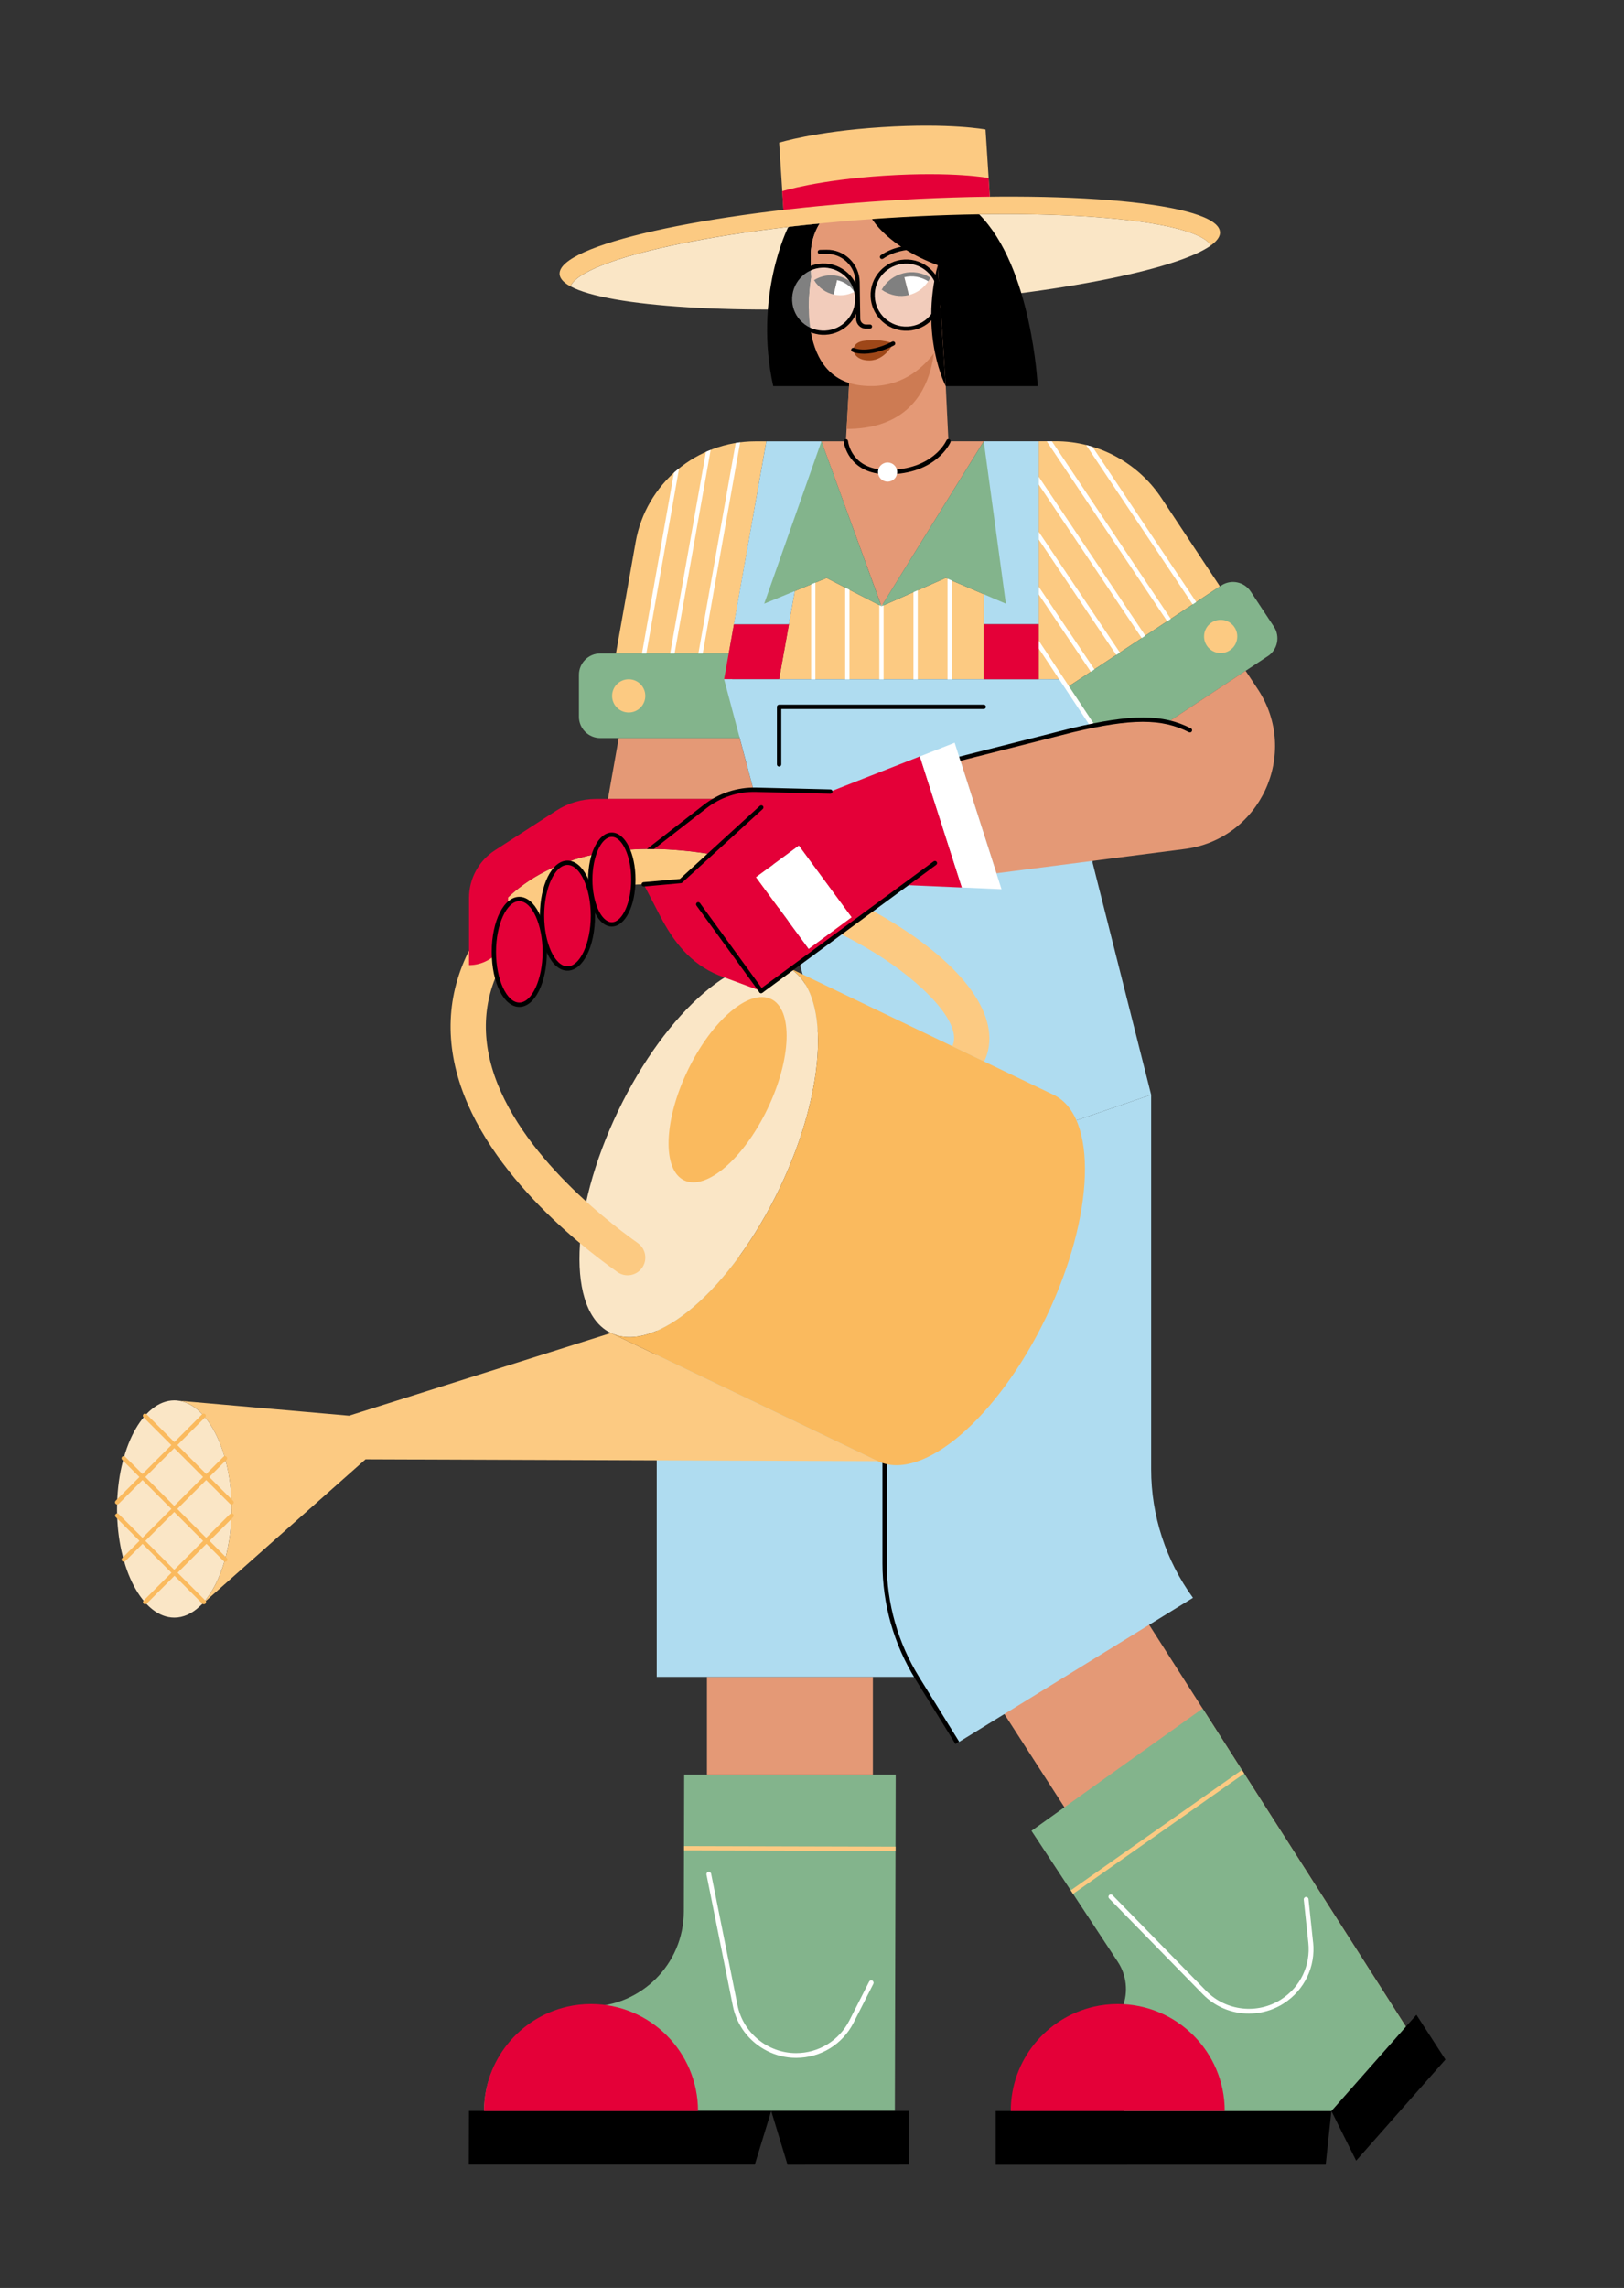<?xml version="1.0" encoding="UTF-8"?><svg id="Frau" xmlns="http://www.w3.org/2000/svg" viewBox="0 0 284.55 400.75"><rect x="0" y="0" width="284.55" height="400.75" fill="#333333" stroke="none"/><g id="Frau-2"><g><polygon points="139.26 103.53 136.51 118.97 172.37 118.97 172.37 104.08 165.71 101.23 154.45 106.19 144.83 101.24 139.26 103.53" style="fill:#fcca82;"/><g><rect x="166.02" y="97.5" width=".75" height="21.85" style="fill:#fff;"/><rect x="160.05" y="97.5" width=".75" height="21.85" style="fill:#fff;"/><rect x="154.07" y="105.81" width=".75" height="13.54" style="fill:#fff;"/><rect x="148.09" y="97.5" width=".75" height="21.85" style="fill:#fff;"/><rect x="142.12" y="97.5" width=".75" height="21.85" style="fill:#fff;"/></g><polygon points="182.01 118.98 182.01 112.91 186.03 118.97 182.01 118.98" style="fill:#fcca82;"/><path d="m213.75,102.71l-26.77,17.69-4.97-7.5v-35.62h2.92c7.47,0,14.45,3.74,18.58,9.97l10.23,15.45Z" style="fill:#fcca82;"/><g><polygon points="191.34 117.98 182.01 104.13 182.01 102.78 191.97 117.56 191.34 117.98" style="fill:#fff;"/><polygon points="195.8 115.03 182.01 94.51 182.01 93.16 196.43 114.61 195.8 115.03" style="fill:#fff;"/><polygon points="200.26 112.08 182.01 84.88 182.01 83.52 200.89 111.66 200.26 112.08" style="fill:#fff;"/><polygon points="204.72 109.13 183.4 77.29 184.3 77.29 205.35 108.71 204.72 109.13" style="fill:#fff;"/><path d="m209.18,106.18l-18.88-28.24s.58.14,1.11.31l18.4,27.51-.63.42Z" style="fill:#fff;"/></g><path d="m134.28,77.3h-1.89s0,0,0,0c-10.35,0-19.21,7.43-21.01,17.62l-3.46,19.55h19.78s6.58-37.17,6.58-37.17Z" style="fill:#fcca82;"/><path d="m113.17,114.9l-.74-.13,5.66-31.97s.34-.33.9-.77l-5.82,32.87Z" style="fill:#fff;"/><path d="m118.11,114.9l-.74-.13,6.32-35.62s.45-.21.83-.35l-6.4,36.1Z" style="fill:#fff;"/><path d="m123.05,114.9l-.74-.13,6.6-37.19s.43-.08.78-.11l-6.64,37.44Z" style="fill:#fff;"/><polygon points="106.52 139.95 108.41 129.28 129.6 129.28 132.45 139.95 106.52 139.95" style="fill:#e49976;"/><path d="m222.14,114.93l-17.5,11.57h0c-3.49-.79-7.58-.53-13.2.62h0s-4.45-6.72-4.45-6.72l26.99-17.84c1.72-1.14,4.03-.67,5.17,1.06l4.05,6.13c1.14,1.72.67,4.04-1.05,5.18Z" style="fill:#83b48c;"/><path d="m127.7,114.46h-22.53c-2.06,0-3.73,1.68-3.73,3.74v7.35c0,2.06,1.68,3.73,3.75,3.73h24.42s-1.9-14.82-1.9-14.82Z" style="fill:#83b48c;"/><polygon points="138.24 109.34 137.46 113.7 136.51 118.97 126.87 118.97 128.59 109.34 138.24 109.34" style="fill:#e40038;"/><path d="m212.17,42.99c-6.06,4.38-28.59,8.78-55.67,10.51-27.07,1.73-49.99.23-56.55-3.35,2.17-4.85,26.11-10.08,55.58-11.97,29.47-1.88,53.89.27,56.65,4.81Z" style="fill:#fae6c6;"/><path d="m148.76,67.63h-13.28c-3.47-15.74,2.59-27.77,2.59-27.77l.23-.15c1.73-.2,3.5-.39,5.32-.56-.99,1.62-1.55,3.51-1.57,5.49-.02,2.15.1,3.95.1,3.95,0,0-2.94,15.4,6.59,18.48l.02.56Z"/><polygon points="201.7 191.76 150.87 209.14 126.87 118.97 186.03 118.97 191.43 127.11 191.44 151.12 201.7 191.76" style="fill:#afdcf0;"/><rect x="172.37" y="77.29" width="9.64" height="32.05" style="fill:#afdcf0;"/><path d="m84.82,369.74h71.97s.15-58.91.15-58.91h-37.06l-.06,23.99c-.03,9.2-7.47,16.63-16.66,16.66-.03,0-.06,0-.09,0-.03,0-.05,0-.08,0-10.01-.02-18.15,8.26-18.18,18.26Z" style="fill:#83b48c;"/><polygon points="82.17 369.75 82.14 379.16 132.25 379.16 135.13 369.75 137.99 379.17 159.27 379.16 159.3 369.75 82.17 369.75"/><rect x="138" y="305.22" width=".75" height="37.06" transform="translate(-185.73 461.31) rotate(-89.85)" style="fill:#fcca82;"/><rect x="123.87" y="293.72" width="29.07" height="17.11" style="fill:#e49976;"/><rect x="115.07" y="220.02" width="46.67" height="73.7" style="fill:#afdcf0;"/><path d="m84.82,369.76h37.48c0-10.35-8.39-18.74-18.74-18.74-1.44,0-2.85.16-4.2.47-8.33,1.91-14.55,9.36-14.55,18.27Z" style="fill:#e40038;"/><path d="m246.33,354.98l-50.28-78.67v-68.15s-29.64,0-29.64,0v63.54c0,8.93,2.58,17.67,7.41,25.18l27.46,42.6,45.05,15.49Z" style="fill:#e49976;"/><polygon points="174.46 369.76 174.46 379.18 232.28 379.17 233.28 369.76 237.62 378.46 253.26 360.75 248.18 352.91 246.33 354.98 233.28 369.76 174.46 369.76"/><path d="m246.33,354.98l-35.61-55.72-29.99,21.42,15.12,22.94c1.54,2.33,1.86,5.26.87,7.87h0s.19,18.27.19,18.27h36.37l13.05-14.78Z" style="fill:#83b48c;"/><g><path d="m152.91,346.91h-.1c-.09-.04-.19-.04-.29-.01-.1.03-.19.11-.24.21l-3.45,6.78c-1.8,3.53-5.37,5.73-9.34,5.73h-.03c-4.96-.01-9.27-3.55-10.24-8.41l-4.62-23.01c-.02-.11-.09-.2-.18-.27-.09-.06-.2-.08-.31-.06-.11.02-.2.08-.26.18-.06.09-.08.2-.06.31l4.62,23.01c.68,3.39,2.85,6.25,5.95,7.84,1.58.81,3.34,1.24,5.11,1.24h.03c4.28,0,8.14-2.37,10.07-6.18l3.45-6.78c.09-.18.04-.39-.11-.51v-.06Z" style="fill:#fff;"/><path d="m230.07,340.2l-.8-7.56c-.02-.23-.23-.39-.46-.37h-.11v.03c-.17.07-.28.24-.26.43l.8,7.56c.42,3.95-1.39,7.75-4.73,9.9-4.16,2.69-9.71,2.07-13.17-1.47l-16.41-16.77c-.08-.08-.18-.12-.3-.13h0c-.11,0-.21.04-.29.12-.16.16-.17.42,0,.59l16.41,16.77c2.14,2.19,5.03,3.39,8.07,3.39.39,0,.79-.02,1.19-.06,1.76-.18,3.48-.78,4.96-1.74,3.6-2.33,5.56-6.42,5.11-10.69Z" style="fill:#fff;"/></g><polygon points="188.02 331.73 187.61 331.11 217.6 310.02 218 310.65 188.02 331.73" style="fill:#fcca82;"/><path d="m209.03,279.87l-41.29,25.43-7.02-11.35c-3.74-6.04-5.73-13.01-5.73-20.12v-66.1l46.71-15.97v65.6c0,8.09,2.57,15.97,7.33,22.51h0Z" style="fill:#afdcf0;"/><path d="m177.11,369.76h37.48c0-10.35-8.39-18.74-18.74-18.74-1.44,0-2.85.16-4.2.47-8.33,1.91-14.55,9.36-14.55,18.27Z" style="fill:#e40038;"/><path d="m40.58,264.3c0,7.51-2.3,14.01-5.63,17.11h0c-1.33,1.24-2.82,1.93-4.4,1.93-5.55,0-10.04-8.52-10.04-19.03s4.5-19.02,10.04-19.02c.27,0,.54.02.81.07,5.17.77,9.23,8.97,9.23,18.95Z" style="fill:#fae6c6;"/><polygon points="149.06 62.39 148.21 77.3 143.92 77.3 154.45 106.19 172.37 77.29 166.18 77.29 165.24 57.92 149.06 62.39" style="fill:#e49976;"/><path d="m163.68,56.39s2.64,18.74-15.34,18.74l.72-12.74,14.62-6Z" style="fill:#cd7b53;"/><path d="m166.67,56.21s-3.88,12.73-15.87,11.3c-11.99-1.43-8.65-18.93-8.65-18.93,0,0-.12-1.79-.1-3.95.04-4.11,2.41-7.88,6.15-9.59,4.93-2.26,13.06-4.08,17.14,3.52,4.5,8.36,1.32,17.65,1.32,17.65Z" style="fill:#e49976;"/><path d="m149.51,61.29s-.03-1.37,1.92-1.6c3.24-.4,5.07.48,5.07.48,0,0-1.36,2.92-4.12,2.96-2.71.03-2.87-1.83-2.87-1.83Z" style="fill:#9e4718;"/><path d="m162.83,48.96c-1.29-.82-2.89-1.14-4.47-.75l.89,3.47c1.58-.39,2.83-1.4,3.58-2.72Z" style="fill:#fff;"/><path d="m159.25,51.68l-.89-3.47c-1.58.39-2.83,1.4-3.58,2.72,1.29.82,2.88,1.14,4.46.75Z"/><path d="m155.11,51.11l-.63-.36c.83-1.47,2.18-2.49,3.81-2.89,1.62-.4,3.31-.12,4.75.79l-.39.63c-1.27-.8-2.76-1.07-4.19-.72-1.43.35-2.62,1.25-3.35,2.54Z"/><path d="m142.86,49.38c1.11-.69,2.5-.96,3.9-.66l-.67,2.87c-1.4-.31-2.54-1.14-3.23-2.22Z"/><path d="m146.09,51.59l.67-2.87c1.4.31,2.54,1.14,3.23,2.22-1.11.69-2.5.96-3.9.66Z" style="fill:#fff;"/><path d="m149.68,51.13c-.67-1.05-1.74-1.78-3-2.06-1.26-.28-2.52-.06-3.61.61l-.44-.61c1.24-.77,2.75-1.03,4.21-.71,1.45.32,2.68,1.16,3.46,2.38l-.61.39Z"/><path d="m151.48,57.55c-.36-.05-.69-.21-.95-.47-.33-.32-.52-.75-.53-1.22l-.1-6.46c-.02-1.34-.56-2.59-1.53-3.52s-2.23-1.43-3.57-1.41l-1.15.02c-.2,0-.37-.16-.37-.36,0-.2.16-.37.36-.37l1.15-.02c1.53-.03,2.99.55,4.09,1.62,1.1,1.07,1.72,2.5,1.75,4.03l.1,6.46c0,.27.11.52.31.71.19.19.45.29.71.28h.68c.21-.01.37.15.37.35,0,.2-.16.37-.36.37h-.68c-.1.01-.19,0-.28,0Z"/><path d="m150.38,61.89c-.65-.09-1-.26-1.04-.28-.18-.09-.26-.3-.17-.48.09-.18.31-.26.49-.17.02.01,2.39,1.07,6.67-1.12.18-.09.4-.02.49.16.09.18.02.4-.16.49-2.98,1.52-5.11,1.57-6.28,1.4Z"/><path d="m154.48,45.37c-.1-.01-.19-.07-.25-.15-.11-.17-.07-.39.09-.51,4-2.75,8.96-1.48,9.17-1.42.19.05.31.25.26.44-.05.19-.25.31-.44.26-.05-.01-4.85-1.24-8.57,1.32-.08.05-.17.07-.26.06Z"/><ellipse cx="169.17" cy="51.18" rx="4.63" ry="5.19" transform="translate(-2.3 8.31) rotate(-2.8)" style="fill:#e49976;"/><circle cx="158.79" cy="51.69" r="5.88" style="fill:#fff; opacity:.5;"/><path d="m157.88,57.87c-2.89-.42-5.18-2.85-5.33-5.87-.17-3.44,2.49-6.38,5.93-6.54,1.67-.08,3.26.49,4.5,1.61,1.24,1.12,1.96,2.66,2.04,4.32.08,1.66-.49,3.26-1.61,4.5-1.12,1.23-2.66,1.96-4.32,2.04-.41.02-.82,0-1.21-.06Zm1.71-11.64c-.35-.05-.71-.07-1.08-.05-3.03.15-5.38,2.74-5.24,5.78.15,3.04,2.73,5.39,5.77,5.24,1.47-.07,2.83-.71,3.82-1.8.99-1.09,1.5-2.5,1.42-3.97h0c-.07-1.47-.71-2.83-1.81-3.82-.82-.75-1.83-1.22-2.9-1.37Z"/><circle cx="144.32" cy="52.4" r="5.88" style="fill:#fff; opacity:.5;"/><path d="m143.4,58.57c-1.21-.18-2.35-.71-3.28-1.55-1.24-1.12-1.96-2.65-2.04-4.32h0c-.08-1.67.49-3.26,1.61-4.5,1.12-1.24,2.66-1.96,4.32-2.04,3.43-.16,6.37,2.49,6.54,5.94.17,3.44-2.49,6.37-5.93,6.54-.41.02-.82,0-1.22-.06Zm1.72-11.63c-.35-.05-.7-.07-1.07-.05-1.47.07-2.83.71-3.82,1.81-.99,1.09-1.5,2.5-1.43,3.98h0c.07,1.47.71,2.83,1.8,3.81,1.09.99,2.51,1.49,3.98,1.42,3.04-.15,5.38-2.74,5.24-5.77-.13-2.68-2.15-4.82-4.71-5.19Z"/><g><path d="m165.71,67.63s-4.6-8.7-1.41-21.18"/><path d="m164.31,46.45c-8.76-3.26-11.5-8.08-11.5-8.08l11.01-3.11,7.74,2.28c9.3,9.34,10.26,30.09,10.26,30.09h-16.1"/></g><polygon points="143.93 77.3 138.23 109.34 128.59 109.34 126.87 118.97 134.28 77.3 143.93 77.3" style="fill:#afdcf0;"/><path d="m153.81,255.93l-89.76-.32-29.1,25.8c3.33-3.09,5.63-9.59,5.63-17.11,0-9.99-4.06-18.18-9.23-18.95h0s29.81,2.62,29.81,2.62l45.88-14.48,46.77,22.44Z" style="fill:#fcca82;"/><path d="m136.57,208.19c-8.5,17.72-21.72,29.05-29.53,25.3-7.81-3.74-7.25-21.14,1.25-38.86,8.5-17.72,21.72-29.05,29.53-25.31h0c7.81,3.76,7.25,21.15-1.25,38.87Z" style="fill:#fae6c6;"/><circle cx="213.88" cy="111.48" r="2.91" style="fill:#fcca82;"/><circle cx="110.16" cy="121.89" r="2.91" style="fill:#fcca82;"/><path d="m112.6,221.92c-.94,1.5-2.96,1.92-4.41.89-7.07-4.99-25.58-19.58-28.77-37.67-1.55-8.77.7-17.1,6.67-24.77,15.36-19.71,50.46-11.11,70.47,1.29,13.29,8.23,19.23,17.31,15.88,24.28l-5.58-2.68c1.93-4.02-5.36-11.27-13.56-16.34-17.53-10.86-49.47-19.25-62.33-2.75-4.92,6.31-6.7,12.81-5.46,19.88,2.75,15.67,19.84,29.13,26.25,33.69,1.34.95,1.71,2.78.84,4.18h0Z" style="fill:#fcca82;"/><path d="m167.42,305.49l-7.02-11.35c-3.78-6.11-5.78-13.13-5.78-20.32v-66.48h.75v66.48c0,7.04,1.96,13.93,5.67,19.92l7.03,11.35-.64.39Z"/><path d="m137.29,36.98l-.77-11.99s6.19-1.97,17.98-2.72c12.01-.77,18.18.41,18.18.41l.77,11.99-36.16,2.31Z" style="fill:#fcca82;"/><path d="m173.22,31.18s-6.17-1.18-18.18-.41c-11.79.75-17.98,2.72-17.98,2.72l.22,3.49,36.16-2.31-.22-3.49Z" style="fill:#e40038;"/><path d="m213.77,40.63c.05.78-.51,1.56-1.6,2.36-2.76-4.54-27.18-6.69-56.65-4.81-29.46,1.88-53.4,7.11-55.58,11.97-1.18-.64-1.84-1.35-1.89-2.13-.32-5.06,25.31-10.83,57.27-12.87,31.95-2.04,58.12.42,58.44,5.48Z" style="fill:#fcca82;"/><polyline points="154.45 106.19 144.83 101.24 133.9 105.74 143.93 77.3 154.44 106.19 172.37 77.29 176.24 105.74 165.71 101.23 154.44 106.19" style="fill:#83b48c;"/><path d="m155.52,83.08c-7.02,0-7.68-5.69-7.69-5.74-.02-.21.13-.4.34-.42.23-.02.4.13.42.34.02.21.61,5.05,6.92,5.05,7.92,0,10.22-4.96,10.32-5.17.09-.2.31-.29.51-.2.2.09.28.31.2.51-.1.23-2.57,5.63-11.02,5.63Z"/><circle cx="155.52" cy="82.69" r="1.68" style="fill:#fff;"/><path d="m207.35,148.74l-32.76,4.22-6.42-20.06,19.73-5c7.51-1.79,12.55-2.34,16.73-1.4h0l13.62-9.01,2.12,3.2c7.48,11.28.42,26.49-13.03,28.05Z" style="fill:#e49976;"/><polygon points="191.03 127.2 182.01 113.59 182.01 112.23 191.83 127.04 191.03 127.2" style="fill:#fff;"/><path d="m168.16,133.28c-.17,0-.32-.11-.36-.28-.05-.2.07-.41.27-.46l19.73-5c10.47-2.5,15.94-2.49,20.87.04.19.09.26.32.16.51-.1.18-.32.26-.51.16-4.75-2.43-10.07-2.42-20.35.02l-19.73,5s-.06.01-.09.01Z"/><path d="m136.51,134.27c-.21,0-.38-.17-.38-.38v-10.08c0-.21.17-.38.38-.38h35.86c.21,0,.38.17.38.38s-.17.38-.38.38h-35.48v9.7c0,.21-.17.38-.38.38Z"/><path d="m125.59,139.95c-.7.38-1.38.81-2.02,1.31l-9.57,7.44c-9.57-.02-18.48,2.39-24.97,8.48l-.05,5.08c0,1.88-.76,3.57-2,4.8-1.23,1.23-2.92,1.99-4.8,1.99v-11.78c0-3.37,1.71-6.51,4.53-8.33l10.74-6.94c2.08-1.35,4.5-2.06,6.97-2.06h21.18Z" style="fill:#e40038;"/><g><ellipse cx="90.99" cy="166.73" rx="4.46" ry="9.26" style="fill:#e40038;"/><path d="m90.99,176.37c-2.71,0-4.83-4.23-4.83-9.64s2.12-9.64,4.83-9.64,4.83,4.23,4.83,9.64-2.12,9.64-4.83,9.64Zm0-18.52c-2.21,0-4.08,4.07-4.08,8.88s1.87,8.88,4.08,8.88,4.08-4.07,4.08-8.88-1.87-8.88-4.08-8.88Z"/></g><g><ellipse cx="99.44" cy="160.38" rx="4.46" ry="9.26" style="fill:#e40038;"/><path d="m99.43,170.02c-2.71,0-4.83-4.23-4.83-9.64s2.12-9.64,4.83-9.64,4.83,4.23,4.83,9.64-2.12,9.64-4.83,9.64Zm0-18.52c-2.21,0-4.08,4.07-4.08,8.88s1.87,8.88,4.08,8.88,4.08-4.07,4.08-8.88-1.87-8.88-4.08-8.88Z"/></g><g><ellipse cx="107.2" cy="154.07" rx="3.78" ry="7.85" style="fill:#e40038;"/><path d="m107.2,162.29c-2.33,0-4.15-3.61-4.15-8.23s1.82-8.23,4.15-8.23,4.15,3.61,4.15,8.23-1.82,8.23-4.15,8.23Zm0-15.7c-1.84,0-3.4,3.42-3.4,7.47s1.56,7.47,3.4,7.47,3.4-3.42,3.4-7.47-1.56-7.47-3.4-7.47Z"/></g><path d="m183.34,230.63c-8.5,17.72-21.72,29.04-29.53,25.3l-46.77-22.44c7.81,3.75,21.03-7.58,29.53-25.3,8.5-17.72,9.06-35.11,1.25-38.87l46.77,22.44c7.81,3.74,7.25,21.14-1.25,38.87Z" style="fill:#faba5e;"/><path d="m135.1,174.98c3.87,1.85,3.59,10.47-.62,19.24-4.21,8.77-10.75,14.38-14.61,12.52s-3.59-10.47.62-19.23,10.75-14.38,14.62-12.52Z" style="fill:#faba5e;"/><path d="m40.29,265.2l-4.16,4.16-5.06-5.06,5.06-5.06,4.18,4.18c.07.07.17.11.27.11s.19-.04.27-.11c.15-.15.15-.39,0-.53l-4.18-4.18,3.02-3.02c.15-.15.15-.39,0-.53s-.39-.15-.53,0l-3.02,3.02-5.06-5.06,4.88-4.88c.15-.15.15-.39,0-.53s-.39-.15-.53,0l-4.88,4.88-4.88-4.88c-.15-.15-.39-.15-.53,0s-.15.39,0,.53l4.88,4.88-5.06,5.06-3.02-3.02c-.15-.15-.39-.15-.53,0s-.15.39,0,.53l3.02,3.02-4.16,4.16c-.15.15-.15.39,0,.53.07.07.17.11.27.11s.19-.04.27-.11l4.16-4.16,5.06,5.06-5.06,5.06-4.16-4.16c-.15-.15-.39-.15-.53,0s-.15.39,0,.53l4.16,4.16-3.02,3.02c-.15.15-.15.39,0,.53.07.07.17.11.27.11s.19-.04.27-.11l3.02-3.02,5.06,5.06-4.88,4.88c-.15.15-.15.39,0,.53.07.07.17.11.27.11s.19-.04.27-.11l4.88-4.88,4.88,4.88c.07.07.17.11.27.11s.19-.04.27-.11c.15-.15.15-.39,0-.53l-4.88-4.88,5.06-5.06,3.02,3.02c.07.07.17.11.27.11s.19-.04.27-.11c.15-.15.15-.39,0-.53l-3.02-3.02,4.16-4.16c.15-.15.15-.39,0-.53s-.39-.15-.53,0Zm-4.7,4.7l-5.06,5.06-5.06-5.06,5.06-5.06,5.06,5.06Zm-5.06-6.13l-5.06-5.06,5.06-5.06,5.06,5.06-5.06,5.06Z" style="fill:#faba5e;"/><g><path d="m161.18,132.49l-15.68,6.16-13.02-.32c-3.22-.08-6.37.96-8.9,2.93l-9.57,7.44s4.65-.06,10.44.9l-5.16,4.71-6.5.59,2.85,5.49c2.31,4.43,5.27,8.41,10.29,10.44l7.43,2.76,25.24-18.57,9.94.43-7.36-22.96Zm-19.49,33.71l-9.22-12.55,7.5-5.52,9.22,12.54-7.5,5.52Z" style="fill:#e40038;"/><polygon points="175.48 155.75 168.54 155.45 161.18 132.49 167.27 130.1 175.48 155.75" style="fill:#fff;"/><rect x="136.17" y="149.38" width="9.32" height="15.57" transform="translate(-65.75 114.08) rotate(-36.36)" style="fill:#fff;"/><g><path d="m112.78,155.27c-.19,0-.36-.15-.37-.34-.02-.21.13-.39.34-.41l6.38-.57,14.01-12.8c.15-.14.39-.13.53.02.14.15.13.39-.02.53l-14.11,12.89c-.06.06-.14.09-.22.1l-6.5.59s-.02,0-.03,0Z"/><path d="m133.36,173.96c-.12,0-.23-.05-.3-.15-.12-.17-.09-.4.08-.53l30.45-22.41c.17-.12.4-.09.53.08.12.17.09.4-.08.53l-30.45,22.41c-.07.05-.15.07-.22.07Z"/><path d="m113.37,148.7l9.96-7.74c2.6-2.02,5.86-3.09,9.15-3.01l13.02.32c.21,0,.37.18.37.39,0,.21-.16.36-.39.37l-13.02-.32c-3.12-.09-6.2.94-8.67,2.85l-9.19,7.15h-1.24Z"/><path d="m133.36,173.96c-.12,0-.23-.05-.3-.16l-11.03-15.18c-.12-.17-.08-.4.08-.53.17-.12.4-.09.53.08l11.03,15.18c.12.17.08.4-.08.53-.07.05-.14.07-.22.07Z"/></g></g><rect x="172.37" y="109.34" width="9.64" height="9.63" style="fill:#e40038;"/></g></g></svg>